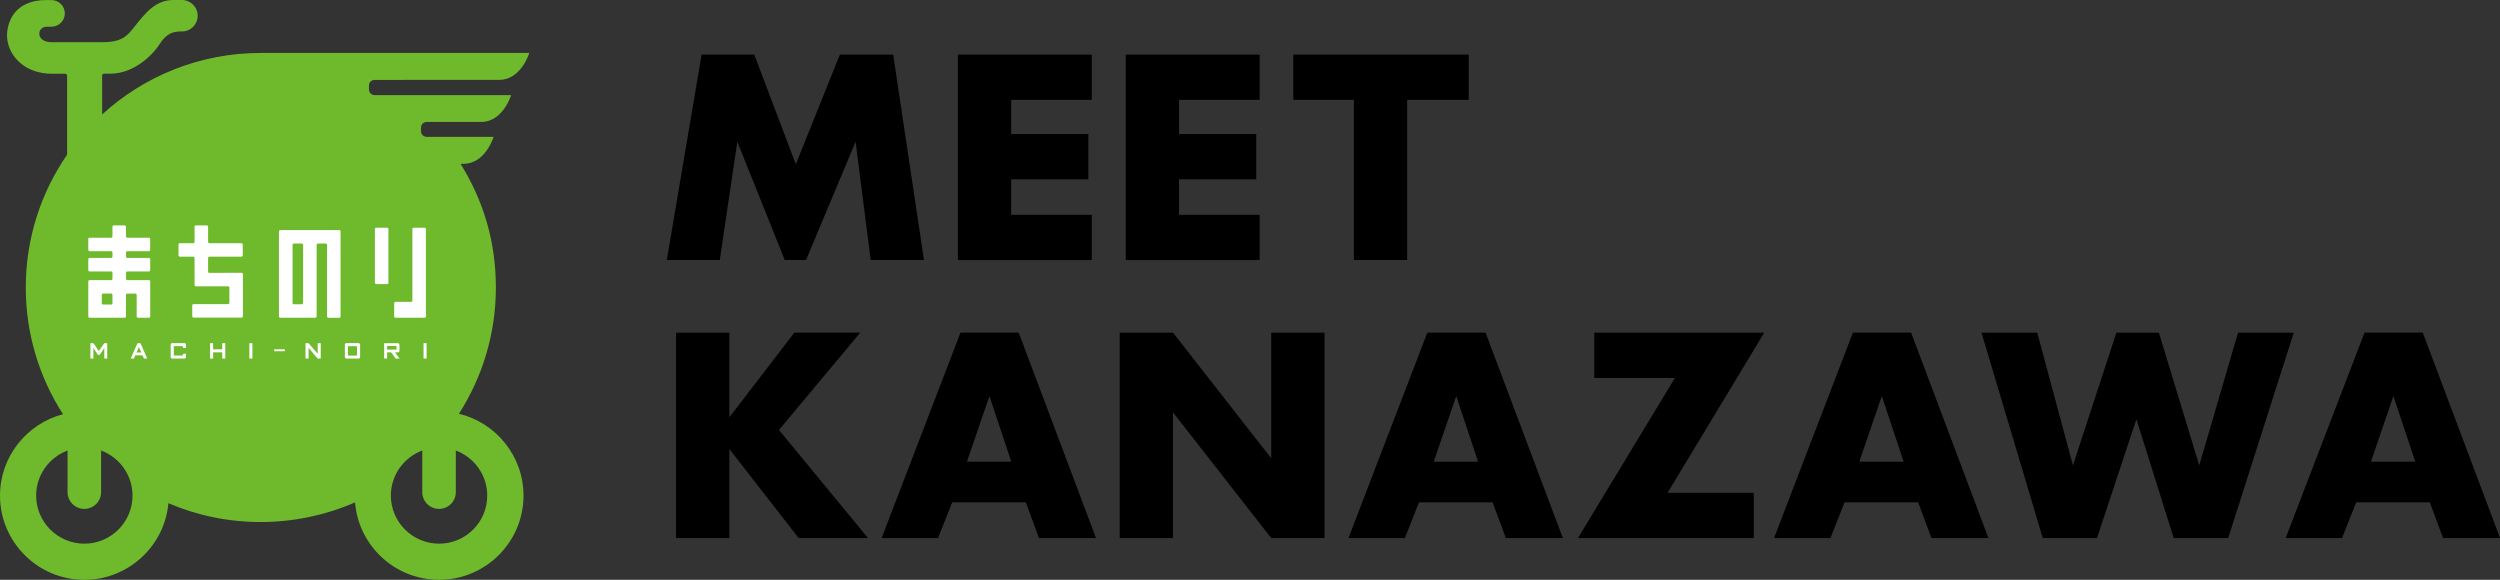 <?xml version="1.0" encoding="utf-8"?>
<!-- Generator: Adobe Illustrator 27.5.0, SVG Export Plug-In . SVG Version: 6.00 Build 0)  -->
<svg version="1.1" id="レイヤー_1" xmlns="http://www.w3.org/2000/svg" xmlns:xlink="http://www.w3.org/1999/xlink" x="0px"
	 y="0px" viewBox="0 0 593.5 137.65" style="enable-background:new 0 0 593.5 137.65;" xml:space="preserve">
<rect x="0" y="0" width="593.5" height="137.65" fill="#333333" stroke="none"/>
<style type="text/css">
	.st0{fill:#6FBA2C;}
	.st1{fill:#FFFFFF;}
</style>
<g>
	<path d="M158.3,61.73l8.26-48.77h12.5l9.87,26.03l10.46-26.03h12.65l7.31,48.77h-12.65l-3.58-28.08l-11.77,28.08h-5.05
		l-11.26-28.08l-4.17,28.08H158.3z M259.19,23.71h-19.14v8.12h18.33v10.75h-18.33v8.41h19.14v10.75H227.4V12.96h31.79V23.71z
		 M299.04,23.71H279.9v8.12h18.33v10.75H279.9v8.41h19.14v10.75h-31.79V12.96h31.79V23.71z M334.06,23.71v38.02h-12.65V23.71h-14.38
		V12.96h41.64v10.75H334.06z M173.15,99.07l15.43-20.11h15.65l-19.3,23.11l21.13,25.66H189.6l-16.45-21.13v21.13H160.5V78.97h12.65
		V99.07z M243.52,119.25h-17.47l-3.36,8.48H209.3l18.72-48.77h13.82l18.35,48.77h-13.53L243.52,119.25z M240.08,109.6l-5.19-15.57
		l-5.34,15.57H240.08z M265.82,127.74V78.97h12.65l23.32,29.83V78.97h12.65v48.77h-12.65L278.47,97.9v29.83H265.82z M354.34,119.25
		h-17.47l-3.36,8.48h-13.38l18.72-48.77h13.82l18.35,48.77h-13.53L354.34,119.25z M350.9,109.6l-5.19-15.57l-5.34,15.57H350.9z
		 M395.88,116.99h20.47v10.75h-41.75l23.03-38.02h-19.16V78.97h40.36L395.88,116.99z M455.37,119.25h-17.47l-3.36,8.48h-13.38
		l18.72-48.77h13.82l18.35,48.77h-13.53L455.37,119.25z M451.93,109.6l-5.19-15.57l-5.34,15.57H451.93z M483.64,78.97l8.48,31.51
		l10.31-31.51h10.09l9.58,31.51l9.21-31.51h13.23l-15.57,48.77h-12.94l-8.85-28.22l-9.36,28.22h-12.87l-14.55-48.77H483.64z
		 M576.83,119.25h-17.47l-3.36,8.48h-13.38l18.72-48.77h13.82l18.35,48.77h-13.53L576.83,119.25z M573.39,109.6l-5.19-15.57
		l-5.34,15.57H573.39z"/>
	<g>
		<path class="st0" d="M108.94,98.24c5.55-8.65,8.78-18.94,8.78-29.98s-3.02-20.65-8.24-29.13c-0.08-0.13-0.06-0.25,0.17-0.25h0.41
			c5.2,0,7.12-6.39,7.12-6.39h-15.9c-0.73,0-1.33-0.6-1.33-1.33v-0.88c0-0.73,0.6-1.33,1.33-1.33h12.94c5.2,0,7.13-6.37,7.13-6.37
			H88.92c-0.73,0-1.33-0.6-1.33-1.33v-0.95c0-0.73,0.6-1.33,1.33-1.33c0,0,28.48-0.01,29.61-0.01c5.2,0,7.12-6.39,7.12-6.39H61.92
			c-14.52,0-27.74,5.53-37.67,14.6v-9.21c0-0.26,0.16-0.47,0.47-0.47h1.51c5.4,0,9.89-4.24,11.61-6.95
			c1.85-2.91,3.57-3.07,5.34-3.07c2.11,0,3.75-1.68,3.75-3.74S45.24,0,43.17,0h-1.92c-4.25,0-6.51,2.79-9.41,6.45
			c-1.71,2.16-2.92,3.57-7.68,3.57H12.35c-2.2,0-3.02-1.04-3.02-2.05c0-1.01,0.89-1.63,1.77-1.63h1.12c1.75,0,3.17-1.41,3.17-3.16
			c0-1.75-1.43-3.16-3.18-3.16c-0.1,0-0.5-0.01-1.19-0.01c-8.12,0-9.35,5.94-9.35,8.42c0,4.28,3.71,9.08,10.67,9.08h3.12
			c0.25,0,0.47,0.16,0.47,0.47v18.75c-6.19,8.96-9.81,19.83-9.81,31.53c0,11.08,3.25,21.4,8.84,30.07C6.36,100.58,0,108.4,0,117.66
			c0,11.02,8.99,19.99,20.03,19.99c10.43,0,19.03-8.01,19.95-18.19c6.73,2.88,14.15,4.47,21.93,4.47s15.52-1.67,22.38-4.66
			c0.83,10.27,9.45,18.37,19.96,18.37c11.05,0,20.03-8.96,20.03-19.99c0-9.41-6.56-17.32-15.35-19.43 M20.03,129.07
			c-6.31,0-11.45-5.13-11.45-11.42c0-4.9,3.11-9.08,7.46-10.7v9.89c0,2.19,1.78,3.97,3.98,3.97c2.2,0,3.98-1.78,3.98-3.97v-9.89
			c4.35,1.62,7.46,5.81,7.46,10.7C31.47,123.95,26.33,129.07,20.03,129.07z M104.24,129.07c-6.31,0-11.45-5.13-11.45-11.42
			c0-4.9,3.11-9.08,7.46-10.7v9.89c0,2.19,1.78,3.97,3.98,3.97c2.2,0,3.98-1.78,3.98-3.97v-9.89c4.35,1.62,7.46,5.81,7.46,10.7
			C115.69,123.95,110.55,129.07,104.24,129.07z"/>
		<path class="st1" d="M89.31,54.06h2.59c0.17,0,0.31,0.14,0.31,0.31v12.75c0,0.17-0.14,0.31-0.31,0.31h-2.59
			c-0.17,0-0.31-0.14-0.31-0.31V54.37C89,54.21,89.13,54.06,89.31,54.06z"/>
		<path class="st1" d="M66.53,54.61c-0.17,0-0.31,0.14-0.31,0.31v20.2c0,0.17,0.14,0.31,0.31,0.31h8.33c0.17,0,0.31-0.14,0.31-0.31
			v-17c0-0.17,0.14-0.31,0.31-0.31h1.85c0.17,0,0.31,0.14,0.31,0.31v17.01c0,0.17,0.14,0.31,0.31,0.31h2.59
			c0.17,0,0.31-0.14,0.31-0.31V54.92c0-0.17-0.14-0.31-0.31-0.31H66.53L66.53,54.61z M71.96,71.92c0,0.17-0.14,0.31-0.31,0.31h-1.89
			c-0.17,0-0.31-0.14-0.31-0.31v-13.8c0-0.17,0.14-0.31,0.31-0.31h1.89c0.17,0,0.31,0.14,0.31,0.31V71.92z"/>
		<path class="st1" d="M98.21,54.06c-0.17,0-0.31,0.14-0.31,0.31v16.99c0,0.17-0.14,0.31-0.31,0.31h-3.7
			c-0.17,0-0.31,0.14-0.31,0.31v3.14c0,0.17,0.14,0.31,0.31,0.31h6.91c0.17,0,0.31-0.14,0.31-0.31V54.37c0-0.17-0.14-0.31-0.31-0.31
			H98.21L98.21,54.06z"/>
		<path class="st1" d="M35.34,59.63c0.17,0,0.31-0.14,0.31-0.31v-2.58c0-0.17-0.14-0.31-0.31-0.31h-5.12
			c-0.17,0-0.31-0.14-0.31-0.31v-2.3c0-0.17-0.14-0.31-0.31-0.31h-2.59c-0.17,0-0.31,0.14-0.31,0.31v2.3c0,0.17-0.14,0.31-0.31,0.31
			h-5.12c-0.17,0-0.31,0.14-0.31,0.31v2.58c0,0.17,0.14,0.31,0.31,0.31h5.12c0.17,0,0.31,0.14,0.31,0.31v0.99
			c0,0.17-0.14,0.31-0.31,0.31h-5.12c-0.17,0-0.31,0.14-0.31,0.31v2.58c0,0.17,0.14,0.31,0.31,0.31h5.12c0.17,0,0.31,0.14,0.31,0.31
			v1.44c0,0.17-0.14,0.31-0.31,0.31h-5.12c-0.17,0-0.31,0.14-0.31,0.31v8.31c0,0.17,0.14,0.31,0.31,0.31h8.33
			c0.17,0,0.31-0.14,0.31-0.3v-5.12c0-0.17,0.14-0.31,0.31-0.31h1.92c0.17,0,0.31,0.14,0.31,0.31v5.11c0,0.17,0.14,0.31,0.31,0.31
			h2.59c0.17,0,0.31-0.14,0.31-0.31v-8.31c0-0.17-0.14-0.31-0.31-0.31h-5.12c-0.17,0-0.31-0.14-0.31-0.31v-1.44
			c0-0.17,0.14-0.31,0.31-0.31h5.12c0.17,0,0.31-0.14,0.31-0.31v-2.58c0-0.17-0.14-0.31-0.31-0.31h-5.12
			c-0.17,0-0.31-0.14-0.31-0.31v-0.99c0-0.17,0.14-0.31,0.31-0.31H35.34L35.34,59.63z M26.7,71.99c0,0.17-0.14,0.31-0.31,0.31h-1.92
			c-0.17,0-0.31-0.14-0.31-0.31V70c0-0.17,0.14-0.31,0.31-0.31h1.92c0.17,0,0.31,0.14,0.31,0.31V71.99z"/>
		<path class="st1" d="M49.71,64.78c-0.17,0-0.31-0.14-0.31-0.31v-3.23c0-0.17,0.14-0.31,0.31-0.31h7.61c0.17,0,0.31-0.14,0.31-0.31
			v-2.58c0-0.17-0.14-0.31-0.31-0.31h-7.61c-0.17,0-0.31-0.14-0.31-0.31v-3.6c0-0.17-0.14-0.31-0.31-0.31H46.5
			c-0.17,0-0.31,0.14-0.31,0.31v3.6c0,0.17-0.14,0.31-0.31,0.31h-3.19c-0.17,0-0.31,0.14-0.31,0.31v2.58c0,0.17,0.14,0.31,0.31,0.31
			h3.19c0.17,0,0.31,0.14,0.31,0.31v6.42c0,0.17,0.14,0.31,0.31,0.31h7.65c0.17,0,0.31,0.14,0.31,0.31v3.61
			c0,0.17-0.14,0.31-0.31,0.31h-8.2c-0.17,0-0.31,0.14-0.31,0.31v2.58c0,0.17,0.14,0.31,0.31,0.31h11.41c0.17,0,0.31-0.14,0.31-0.31
			V65.07c0-0.17-0.14-0.31-0.31-0.31L49.71,64.78L49.71,64.78z"/>
		<path class="st1" d="M24.76,85.12v-2.5l-1.08,1.62h-0.43l-1.08-1.62v2.5h-0.7v-3.65h0.72l1.27,1.88l1.28-1.88h0.71v3.65H24.76z"/>
		<path class="st1" d="M34.18,85.12l-0.34-0.77h-1.7l-0.34,0.77h-0.76l1.59-3.65h0.72l1.6,3.65H34.18z M32.98,82.39l-0.57,1.3h1.14
			L32.98,82.39z"/>
		<path class="st1" d="M43.78,85.12h-2.9c-0.21,0-0.36-0.16-0.36-0.37v-2.92c0-0.21,0.16-0.37,0.36-0.37h2.9
			c0.21,0,0.37,0.16,0.37,0.37v0.81l-0.72-0.09v-0.38h-2.17v2.23h2.17v-0.37l0.72-0.09v0.82C44.14,84.97,43.99,85.13,43.78,85.12"/>
		<path class="st1" d="M52.76,85.12v-1.48h-2.17v1.48h-0.72v-3.65h0.72v1.46h2.17v-1.46h0.72v3.65H52.76z"/>
		<path class="st1" d="M59.92,81.47H59.2v3.65h0.72V81.47z"/>
		<path class="st1" d="M67.62,82.93H65.1v0.45h2.52V82.93z"/>
		<path class="st1" d="M75.42,85.12l-2.17-2.53v2.53h-0.72v-3.65h0.72l2.17,2.52v-2.52h0.72v3.65H75.42z"/>
		<path class="st1" d="M85.12,85.12h-2.89c-0.2,0-0.36-0.16-0.36-0.37v-2.92c0-0.21,0.16-0.37,0.36-0.37h2.89
			c0.21,0,0.37,0.16,0.37,0.37v2.92C85.48,84.96,85.33,85.12,85.12,85.12z M84.76,82.19h-2.17v2.23h2.17V82.19z"/>
		<path class="st1" d="M93.94,85.12l-1.08-1.47H91.9v1.47h-0.7v-3.65h3.26c0.21,0,0.37,0.16,0.37,0.37v1.45
			c0,0.21-0.16,0.37-0.37,0.37h-0.7l1.09,1.47H93.94L93.94,85.12z M94.14,82.12h-2.24v0.88h2.24V82.12z"/>
		<path class="st1" d="M101.27,81.47h-0.72v3.65h0.72V81.47z"/>
	</g>
</g>
</svg>
